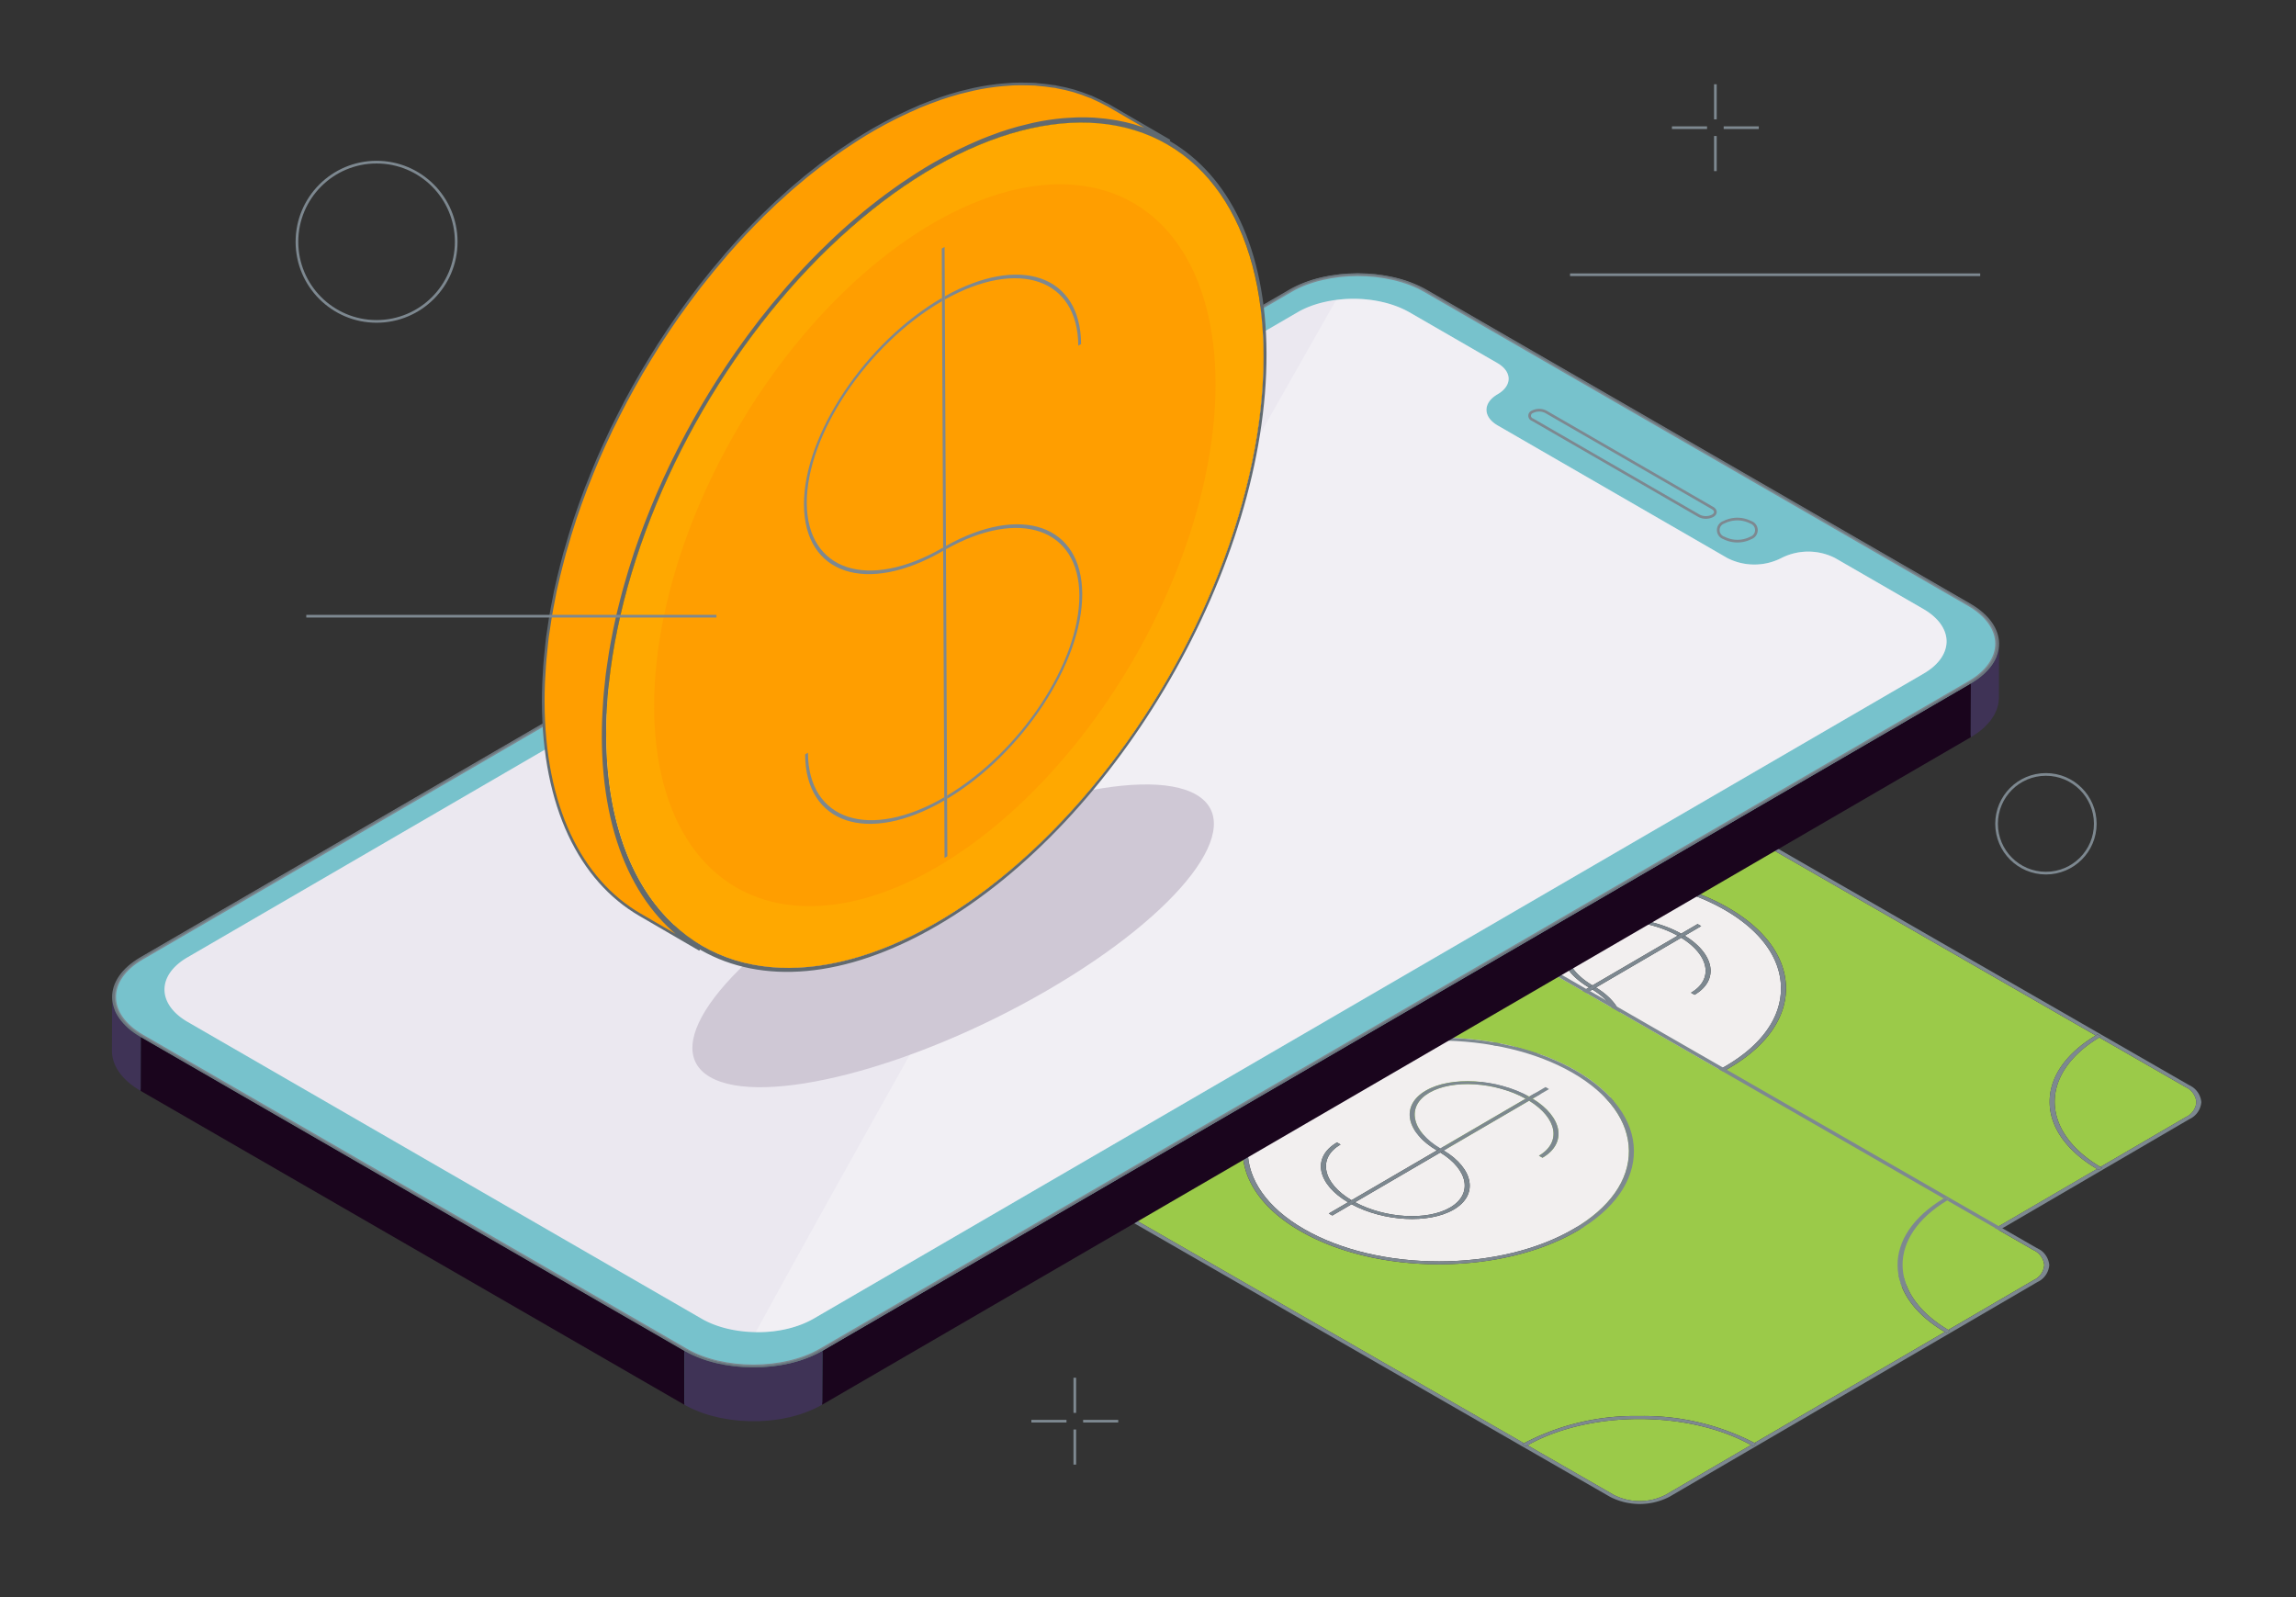 <svg xmlns="http://www.w3.org/2000/svg" xmlns:xlink="http://www.w3.org/1999/xlink" width="343.416" height="238.898" viewBox="0 0 343.416 238.898">
  <rect x="0" y="0" width="343.416" height="238.898" fill="#333333" stroke="none"/>
  <defs>
    <clipPath id="clip-path">
      <path id="Trazado_65286" data-name="Trazado 65286" d="M919.57-960.311l64.176-37.3,124,71.589-64.176,37.295Z" transform="translate(-919.57 997.606)" fill="none"/>
    </clipPath>
    <clipPath id="clip-path-2">
      <path id="Trazado_65298" data-name="Trazado 65298" d="M904.33-943.977l64.186-37.3,124,71.589-64.185,37.3Z" transform="translate(-904.33 981.278)" fill="none"/>
    </clipPath>
    <clipPath id="clip-path-3">
      <path id="Trazado_65310" data-name="Trazado 65310" d="M972.643-1030.189l-.023,8.055c-5.548-3.2-14.546-3.2-20.057,0l.022-8.055C958.1-1033.393,967.1-1033.393,972.643-1030.189Z" transform="translate(-952.564 1032.592)" fill="none"/>
    </clipPath>
    <clipPath id="clip-path-4">
      <path id="Trazado_65313" data-name="Trazado 65313" d="M1024.667-993.685l-.022,8.055c.006-2.119-1.391-4.24-4.188-5.856l.023-8.055C1023.276-997.925,1024.673-995.8,1024.667-993.685Z" transform="translate(-1020.456 999.541)" fill="none"/>
    </clipPath>
    <clipPath id="clip-path-5">
      <path id="Trazado_65322" data-name="Trazado 65322" d="M1024.619-987.564c-.006,2.09-1.376,4.176-4.113,5.766l.022-8.055c2.737-1.59,4.107-3.676,4.113-5.766C1024.634-993.2,1024.625-989.979,1024.619-987.564Z" transform="translate(-1020.506 995.619)" fill="none"/>
    </clipPath>
    <clipPath id="clip-path-6">
      <path id="Trazado_65333" data-name="Trazado 65333" d="M834.743-950.285l.022-8.055c.006-2.094,1.378-4.184,4.118-5.775l-.022,8.055C836.121-954.469,834.747-952.379,834.743-950.285Z" transform="translate(-834.743 964.116)" fill="none"/>
    </clipPath>
    <clipPath id="clip-path-7">
      <path id="Trazado_65335" data-name="Trazado 65335" d="M838.917-946.345c-2.789-1.611-4.181-3.73-4.175-5.847l.022-8.055c-.006,2.117,1.386,4.237,4.175,5.847C838.934-951.984,838.925-948.761,838.917-946.345Z" transform="translate(-834.743 960.248)" fill="none"/>
    </clipPath>
    <clipPath id="clip-path-8">
      <path id="Trazado_65353" data-name="Trazado 65353" d="M912.095-924.89l-.022,8.056c-5.511,3.2-14.518,3.208-20.073,0l.022-8.056C897.577-921.681,906.584-921.687,912.095-924.89Z" transform="translate(-891.999 924.89)" fill="none"/>
    </clipPath>
    <clipPath id="clip-path-9">
      <path id="Trazado_65362" data-name="Trazado 65362" d="M884.963-943.715l72.7-42.248,28.2,16.281-72.7,42.249Z" transform="translate(-884.963 985.964)" fill="none"/>
    </clipPath>
    <clipPath id="clip-path-10">
      <path id="Trazado_65378" data-name="Trazado 65378" d="M945.665-1049.091l8.962,5.208c8.83,5.132,14.315,16.03,14.359,31.5.088,31.154-21.9,69.227-49,84.875l-8.962-5.209c27.1-15.646,49.091-53.719,49-84.873C959.979-1033.061,954.5-1043.959,945.665-1049.091Z" transform="translate(-911.022 1049.091)" fill="none"/>
    </clipPath>
    <clipPath id="clip-path-11">
      <path id="Trazado_65389" data-name="Trazado 65389" d="M896.565-962.541l-8.962-5.208c8.944,5.2,21.325,4.476,34.967-3.4l8.962,5.209C917.889-958.064,905.51-957.343,896.565-962.541Z" transform="translate(-887.603 971.15)" fill="none"/>
    </clipPath>
    <clipPath id="clip-path-12">
      <path id="Trazado_65400" data-name="Trazado 65400" d="M910.807-1044.6c13.64-7.873,26.019-8.591,34.964-3.394l8.962,5.208c-8.945-5.2-21.325-4.48-34.963,3.394Z" transform="translate(-910.807 1051.319)" fill="none"/>
    </clipPath>
    <clipPath id="clip-path-13">
      <path id="Trazado_65416" data-name="Trazado 65416" d="M877.989-961.943c-.088-31.143,21.891-69.221,49-84.875l8.963,5.208c-27.112,15.654-49.091,53.731-49,84.874.045,15.478,5.526,26.376,14.356,31.508l-8.962-5.208C883.515-935.568,878.032-946.467,877.989-961.943Z" transform="translate(-877.989 1046.818)" fill="none"/>
    </clipPath>
    <clipPath id="clip-path-14">
      <path id="Trazado_65422" data-name="Trazado 65422" d="M904.017-928.064l-.259-91.237,41.516-23.97.259,91.237Z" transform="translate(-903.758 1043.27)" fill="none"/>
    </clipPath>
  </defs>
  <g id="Ilustracion_Home" data-name="Ilustracion Home" transform="translate(-881.271 -3362.178)">
    <rect id="Rectángulo_15554" data-name="Rectángulo 15554" width="343.416" height="238.898" transform="translate(881.271 3362.178)" fill="none"/>
    <g id="Grupo_30585" data-name="Grupo 30585" transform="translate(1025.057 3455.513)">
      <g id="Grupo_30584" data-name="Grupo 30584" transform="translate(0 0)">
        <g id="Grupo_30583" data-name="Grupo 30583" style="isolation: isolate">
          <g id="Grupo_30582" data-name="Grupo 30582" clip-path="url(#clip-path)">
            <g id="Grupo_30581" data-name="Grupo 30581" transform="translate(2.699 1.634)">
              <g id="Grupo_30580" data-name="Grupo 30580">
                <g id="Grupo_30579" data-name="Grupo 30579">
                  <g id="Grupo_30578" data-name="Grupo 30578">
                    <path id="Trazado_65275" data-name="Trazado 65275" d="M936.231-970.617l-12.777,7.455a2.7,2.7,0,0,0-1.574,2.24,2.739,2.739,0,0,0,1.61,2.245l12.911,7.425c4.344-2.613,6.718-6.05,6.688-9.692s-2.465-7.07-6.858-9.674m123.059,70.765c-9.336-5.208-24.17-5.192-33.423.04l12.9,7.419-.265.154.265-.154a7.9,7.9,0,0,0,3.882.926,7.8,7.8,0,0,0,3.872-.936l12.766-7.449M999.166-987.88l-12.9-7.419a7.889,7.889,0,0,0-3.882-.924,7.875,7.875,0,0,0-3.872.936l-12.765,7.449c9.336,5.208,24.171,5.192,33.422-.042m-7.282,56.019c-5.529-3.192-8.594-7.43-8.629-11.948s2.962-8.79,8.466-12,12.827-4.981,20.648-4.987,15.174,1.74,20.733,4.936l.046.028c5.529,3.192,8.585,7.436,8.629,11.949.054,4.529-2.962,8.79-8.466,12-5.483,3.209-12.827,4.981-20.638,4.992s-15.185-1.744-20.742-4.942l-.048-.028m96.222-4.881-88.4-50.83c-9.537,5.4-24.854,5.42-34.488.043l-28.462,16.608c4.536,2.688,7.047,6.216,7.077,9.977s-2.4,7.3-6.892,10l88.4,50.824c9.535-5.4,24.854-5.42,34.488-.042l28.462-16.609c-4.527-2.682-7.049-6.214-7.079-9.977s2.41-7.294,6.9-9.995m13.448,7.733-.01-.006-12.912-7.424c-8.959,5.392-8.884,13.99.17,19.366l12.776-7.457a2.673,2.673,0,0,0,1.575-2.24,2.735,2.735,0,0,0-1.6-2.24" transform="translate(-921.13 996.654)" fill="#9bca49"/>
                    <path id="Trazado_65276" data-name="Trazado 65276" d="M1088.354-936.6l.261-.155.524.3-.26.155,12.912,7.424.01.006a2.735,2.735,0,0,1,1.6,2.24,2.672,2.672,0,0,1-1.575,2.24l-12.776,7.457.239.139.028.016-.521.3-.037-.022c-.078-.043-.154-.088-.229-.133l-28.462,16.61c.089.049.179.1.267.151l-.53.309c-.088-.051-.178-.1-.267-.151l-12.766,7.449a7.8,7.8,0,0,1-3.872.936,7.9,7.9,0,0,1-3.882-.926l-.264.154.264-.154-12.9-7.419c-.09.051-.181.1-.269.155l-.535-.309c.09-.052.178-.1.269-.154l-88.4-50.824c-.086.052-.173.1-.263.155l-.533-.309c.089-.051.175-.1.26-.154l-12.911-7.426a2.738,2.738,0,0,1-1.609-2.245,2.7,2.7,0,0,1,1.574-2.24l12.777-7.455-.229-.134-.039-.023.521-.3.037.023.23.133,28.462-16.608-.269-.152.53-.308c.088.051.179.1.269.151l12.765-7.449a7.873,7.873,0,0,1,3.872-.936,7.887,7.887,0,0,1,3.882.924l12.9,7.419c.091-.051.181-.1.27-.154l.533.307c-.088.052-.178.1-.267.154l88.4,50.83m13.968,7.43-.009-.006L987.042-995.465a8.93,8.93,0,0,0-4.415-1.047,8.89,8.89,0,0,0-4.4,1.057L923.17-963.327a3.063,3.063,0,0,0-1.792,2.553,3.132,3.132,0,0,0,1.84,2.543l115.271,66.29a8.986,8.986,0,0,0,4.424,1.051,8.934,8.934,0,0,0,4.393-1.063l55.055-32.126a3.065,3.065,0,0,0,1.79-2.555,3.111,3.111,0,0,0-1.829-2.537" transform="translate(-921.378 996.512)" fill="#7d8890"/>
                    <path id="Trazado_65277" data-name="Trazado 65277" d="M992.312-955.451l-12.747,7.439a18.357,18.357,0,0,0,7.337,2.04,12.329,12.329,0,0,0,6.873-1.255c3.415-2,2.74-5.634-1.463-8.223m12.748-8.058c-4.518-2.514-10.926-2.923-14.4-.891-1.686.98-2.438,2.4-2.107,3.985.333,1.559,1.656,3.086,3.766,4.343l12.745-7.437m.53-.309,2.45-1.43.535.309-2.455,1.432c4.5,2.761,5.175,6.673,1.466,8.838l-.533-.307c3.424-1.99,2.74-5.634-1.463-8.221l-12.75,7.439c4.5,2.761,5.177,6.674,1.468,8.841a13.416,13.416,0,0,1-7.479,1.375,19.443,19.443,0,0,1-7.793-2.159l-2.882,1.681-.266-.155-.269-.154,2.876-1.677c-4.663-2.767-5.411-6.756-1.653-8.951l.534.309c-3.465,2.025-2.719,5.738,1.647,8.333l12.76-7.446c-2.223-1.317-3.64-2.944-3.985-4.6-.351-1.717.476-3.258,2.323-4.342,3.759-2.2,10.659-1.789,15.467.89m6.515-3.549-.047-.027c-5.414-3.115-12.589-4.821-20.21-4.811s-14.767,1.734-20.108,4.86c-5.36,3.126-8.291,7.282-8.257,11.691.052,4.4,3.031,8.53,8.417,11.64l.048.028c5.415,3.115,12.588,4.822,20.209,4.809s14.757-1.728,20.117-4.854,8.292-7.282,8.24-11.691c-.036-4.4-3.023-8.536-8.409-11.646" transform="translate(-900.615 1008.498)" fill="#f2efef"/>
                    <path id="Trazado_65278" data-name="Trazado 65278" d="M972.145-943.87c-5.386-3.11-8.364-7.243-8.417-11.64-.034-4.409,2.9-8.564,8.257-11.691,5.341-3.127,12.5-4.854,20.108-4.86s14.8,1.7,20.209,4.811l.048.027c5.386,3.11,8.373,7.249,8.409,11.646.052,4.409-2.889,8.56-8.24,11.691s-12.5,4.85-20.117,4.854-14.794-1.695-20.209-4.809l-.048-.029m40.735-23.661-.046-.028c-5.559-3.2-12.923-4.948-20.733-4.936s-15.155,1.783-20.648,4.987-8.511,7.474-8.466,12,3.1,8.756,8.629,11.948l.048.028c5.557,3.2,12.923,4.948,20.742,4.942s15.155-1.783,20.638-4.992c5.5-3.209,8.52-7.47,8.466-12s-3.1-8.757-8.629-11.95" transform="translate(-900.86 1008.354)" fill="#7d8890"/>
                    <path id="Trazado_65279" data-name="Trazado 65279" d="M998.116-965.516l-.53.309c4.2,2.588,4.887,6.231,1.463,8.221l.533.308c3.709-2.165,3.031-6.077-1.466-8.838m-.53-.31c-4.808-2.679-11.707-3.086-15.467-.89-1.847,1.084-2.674,2.625-2.323,4.342.345,1.659,1.762,3.286,3.985,4.6l.53-.309c-2.11-1.257-3.433-2.785-3.766-4.343-.332-1.584.421-3.006,2.107-3.985,3.477-2.032,9.886-1.623,14.4.892l.53-.309" transform="translate(-892.611 1010.506)" fill="#7d8890"/>
                    <path id="Trazado_65280" data-name="Trazado 65280" d="M973.757-961.685l-.534-.309c-3.758,2.2-3.01,6.185,1.653,8.951l.529-.309c-4.366-2.594-5.112-6.308-1.647-8.333m15.463.89-.528.309c4.2,2.589,4.878,6.227,1.463,8.223a12.327,12.327,0,0,1-6.873,1.256,18.366,18.366,0,0,1-7.337-2.04l-.529.309a19.444,19.444,0,0,0,7.793,2.159,13.417,13.417,0,0,0,7.479-1.375c3.709-2.166,3.031-6.08-1.468-8.841" transform="translate(-896.994 1013.533)" fill="#7d8890"/>
                    <path id="Trazado_65281" data-name="Trazado 65281" d="M1004.566-967.237l-.534-.308-2.45,1.43-.53.309-12.746,7.438-.53.309-12.76,7.445-.529.309-2.875,1.677.267.155.267.154,2.88-1.681.53-.309,12.746-7.437.53-.309,12.75-7.44.529-.309,2.455-1.432" transform="translate(-896.606 1010.795)" fill="#7d8890"/>
                    <path id="Trazado_65282" data-name="Trazado 65282" d="M1036.274-956.188l-.524-.3-.261.155c-4.493,2.7-6.941,6.237-6.9,9.995s2.552,7.3,7.079,9.977c.075.045.151.09.228.133l.037.022.521-.3-.028-.016-.239-.139c-9.054-5.375-9.129-13.974-.17-19.366l.26-.155" transform="translate(-868.512 1016.247)" fill="#7d8890"/>
                    <path id="Trazado_65283" data-name="Trazado 65283" d="M985.747-990.431l-.533-.308c-.09.052-.179.1-.27.154-9.251,5.233-24.085,5.25-33.422.042-.089-.049-.181-.1-.269-.151l-.53.307.269.152c9.633,5.377,24.951,5.356,34.488-.043.09-.051.179-.1.267-.154" transform="translate(-906.907 999.359)" fill="#7d8890"/>
                    <path id="Trazado_65284" data-name="Trazado 65284" d="M931.871-979.359l-.037-.022-.521.3.039.023.229.134c4.392,2.6,6.819,6.026,6.858,9.674s-2.344,7.079-6.688,9.692c-.085.051-.172.1-.26.154l.533.309c.09-.052.176-.1.263-.155,4.493-2.7,6.932-6.241,6.892-10s-2.541-7.29-7.077-9.977l-.23-.133" transform="translate(-916.479 1004.959)" fill="#7d8890"/>
                    <path id="Trazado_65285" data-name="Trazado 65285" d="M1026.011-930.408c-.088-.051-.178-.1-.267-.151-9.634-5.378-24.953-5.357-34.488.042-.091.051-.179.1-.269.154l.534.309c.088-.052.179-.1.269-.155,9.253-5.232,24.087-5.248,33.423-.04.09.049.179.1.268.151l.53-.309" transform="translate(-887.053 1027.052)" fill="#7d8890"/>
                  </g>
                </g>
              </g>
            </g>
          </g>
        </g>
      </g>
    </g>
    <g id="Grupo_30593" data-name="Grupo 30593" transform="translate(1002.302 3479.894)">
      <g id="Grupo_30592" data-name="Grupo 30592" transform="translate(0 0)">
        <g id="Grupo_30591" data-name="Grupo 30591" style="isolation: isolate">
          <g id="Grupo_30590" data-name="Grupo 30590" clip-path="url(#clip-path-2)">
            <g id="Grupo_30589" data-name="Grupo 30589" transform="translate(2.697 1.629)">
              <g id="Grupo_30588" data-name="Grupo 30588">
                <g id="Grupo_30587" data-name="Grupo 30587">
                  <g id="Grupo_30586" data-name="Grupo 30586">
                    <path id="Trazado_65287" data-name="Trazado 65287" d="M921-954.289l-12.777,7.456c-2.122,1.232-2.11,3.247.025,4.479l.009.006,12.913,7.424c8.963-5.393,8.884-14-.17-19.366m123.059,70.764c-9.337-5.208-24.17-5.191-33.423.042l12.9,7.419-.264.154.264-.154a8.542,8.542,0,0,0,7.745-.006l12.775-7.455m-60.123-88.026-12.905-7.419a7.882,7.882,0,0,0-3.882-.926,7.8,7.8,0,0,0-3.872.936l-12.766,7.449c9.338,5.208,24.172,5.193,33.425-.04m-7.284,56.019c-11.421-6.594-11.509-17.332-.172-23.942,5.5-3.209,12.836-4.987,20.648-5s15.175,1.75,20.741,4.942c5.539,3.209,8.633,7.452,8.676,11.976s-2.962,8.79-8.465,12-12.828,4.981-20.639,4.993-15.184-1.746-20.742-4.944l-.048-.027m96.222-4.881-88.4-50.83c-9.537,5.4-24.854,5.42-34.488.042l-28.462,16.609c4.527,2.681,7.048,6.214,7.077,9.977s-2.417,7.3-6.9,9.995l88.4,50.83a35.579,35.579,0,0,1,17.2-4.069,35.956,35.956,0,0,1,17.286,4.025l28.454-16.6c-9.351-5.539-9.423-14.413-.167-19.976m13.448,7.731-.01-.006-12.912-7.424c-8.962,5.393-8.884,14,.17,19.366l12.777-7.455a2.7,2.7,0,0,0,1.575-2.241,2.737,2.737,0,0,0-1.6-2.24" transform="translate(-905.888 980.331)" fill="#9bca49"/>
                    <path id="Trazado_65288" data-name="Trazado 65288" d="M1073.124-920.27l.262-.155.525.3-.261.155,12.912,7.424.011.006a2.737,2.737,0,0,1,1.6,2.24,2.7,2.7,0,0,1-1.575,2.241l-12.777,7.455.23.134.037.022-.53.308-.037-.023c-.078-.043-.154-.088-.229-.133l-28.454,16.6.27.152-.531.308c-.088-.051-.178-.1-.267-.151l-12.775,7.455a8.54,8.54,0,0,1-7.745.006l-.265.154.265-.154-12.9-7.419c-.091.051-.179.1-.269.154l-.535-.309.267-.152-88.4-50.83-.261.155-.524-.3c.088-.052.175-.1.26-.155L908.507-942.2l-.009-.006c-2.135-1.232-2.147-3.248-.026-4.48l12.777-7.456c-.076-.045-.151-.09-.229-.135l-.039-.021.521-.3.039.022c.076.043.153.088.229.133l28.462-16.609q-.135-.074-.269-.152l.53-.307c.089.051.178.1.267.151l12.766-7.449a7.8,7.8,0,0,1,3.872-.936,7.882,7.882,0,0,1,3.882.926l12.905,7.419.269-.155.535.31-.269.153,88.4,50.83m13.97,7.428-.01,0-115.271-66.29a9,9,0,0,0-4.426-1.051,8.941,8.941,0,0,0-4.393,1.063L907.939-947c-2.416,1.4-2.4,3.694.029,5.1l.009,0,115.281,66.284a9.711,9.711,0,0,0,8.819-.01l55.054-32.127a3.065,3.065,0,0,0,1.791-2.553,3.112,3.112,0,0,0-1.828-2.538" transform="translate(-906.136 980.187)" fill="#7d8890"/>
                    <path id="Trazado_65289" data-name="Trazado 65289" d="M977.063-939.127l-12.748,7.438c4.509,2.423,10.8,2.789,14.22.79s2.74-5.639-1.472-8.228m12.759-8.054c-4.521-2.514-10.937-2.916-14.406-.89-1.694.985-2.438,2.4-2.1,3.983.324,1.561,1.656,3.1,3.754,4.351l12.757-7.445m.529-.308,2.45-1.43.524.3-2.453,1.432c4.5,2.761,5.185,6.676,1.475,8.844l-.533-.309c3.418-2,2.74-5.638-1.471-8.226l-12.76,7.445c4.506,2.761,5.2,6.672,1.486,8.839s-10.483,1.8-15.282-.788l-2.88,1.68-.258-.148-.266-.154,2.875-1.678c-2.222-1.317-3.63-2.949-3.975-4.608-.351-1.717.467-3.264,2.323-4.342l.533.307c-1.695.985-2.437,2.4-2.105,3.985.324,1.559,1.647,3.1,3.752,4.348l12.76-7.445c-2.222-1.317-3.642-2.944-3.985-4.6-.351-1.717.467-3.264,2.323-4.344,3.76-2.2,10.659-1.787,15.467.891m6.514-3.549-.048-.028c-5.414-3.115-12.589-4.821-20.209-4.809s-14.766,1.733-20.108,4.86c-11.052,6.444-10.974,16.9.16,23.331l.048.027c5.416,3.115,12.59,4.821,20.2,4.815s14.767-1.733,20.117-4.865,8.292-7.271,8.248-11.685-3.021-8.536-8.408-11.646" transform="translate(-885.364 992.175)" fill="#f2efef"/>
                    <path id="Trazado_65290" data-name="Trazado 65290" d="M956.908-927.539c-11.134-6.43-11.212-16.887-.16-23.331,5.342-3.127,12.5-4.855,20.108-4.86s14.8,1.695,20.209,4.809l.048.028c5.387,3.11,8.364,7.243,8.408,11.646s-2.888,8.558-8.248,11.685-12.5,4.854-20.117,4.865-14.785-1.7-20.2-4.815l-.048-.027m40.688-23.69c-5.566-3.192-12.922-4.948-20.741-4.942s-15.146,1.789-20.648,5c-11.337,6.61-11.249,17.348.172,23.942l.047.027c5.559,3.2,12.923,4.948,20.743,4.944s15.146-1.79,20.639-4.993,8.5-7.469,8.464-12-3.137-8.768-8.676-11.976" transform="translate(-885.612 992.029)" fill="#7d8890"/>
                    <path id="Trazado_65291" data-name="Trazado 65291" d="M982.873-949.192l-.529.309c4.211,2.588,4.889,6.229,1.471,8.226l.533.309c3.71-2.168,3.03-6.083-1.475-8.844m-.521-.3c-4.808-2.679-11.708-3.088-15.467-.892-1.856,1.08-2.674,2.626-2.323,4.343.344,1.659,1.763,3.286,3.985,4.6l.52-.3c-2.1-1.247-3.43-2.791-3.754-4.351-.333-1.584.411-3,2.105-3.983,3.469-2.026,9.884-1.624,14.406.89l.529-.307" transform="translate(-877.365 994.183)" fill="#7d8890"/>
                    <path id="Trazado_65292" data-name="Trazado 65292" d="M958.524-945.357l-.533-.308c-1.856,1.078-2.674,2.625-2.323,4.342.345,1.659,1.753,3.291,3.975,4.608l.529-.309c-2.105-1.25-3.428-2.789-3.752-4.348-.332-1.586.411-3,2.105-3.985m15.445.891-.52.3c4.212,2.589,4.89,6.231,1.472,8.228s-9.711,1.634-14.221-.79l-.529.309c4.8,2.586,11.57,2.956,15.282.788s3.021-6.078-1.485-8.839" transform="translate(-881.75 997.21)" fill="#7d8890"/>
                    <path id="Trazado_65293" data-name="Trazado 65293" d="M989.322-950.914l-.525-.3-2.45,1.43-.529.309-12.756,7.444-.52.3-12.76,7.445-.529.309-2.875,1.677.267.154.258.149,2.88-1.681.529-.309,12.748-7.438.52-.3,12.76-7.445.529-.309,2.454-1.432" transform="translate(-881.361 994.472)" fill="#7d8890"/>
                    <path id="Trazado_65294" data-name="Trazado 65294" d="M1021.039-939.86l-.526-.3-.261.156c-9.256,5.563-9.184,14.437.167,19.976.075.045.151.089.229.133l.037.022.53-.308-.037-.023-.23-.134c-9.054-5.369-9.132-13.972-.17-19.366l.261-.155" transform="translate(-853.264 999.924)" fill="#7d8890"/>
                    <path id="Trazado_65295" data-name="Trazado 65295" d="M970.514-974.1l-.535-.309-.269.155c-9.253,5.233-24.087,5.248-33.425.04-.089-.049-.178-.1-.267-.151l-.53.308q.134.078.269.152c9.633,5.378,24.951,5.357,34.488-.042l.269-.153" transform="translate(-891.662 983.035)" fill="#7d8890"/>
                    <path id="Trazado_65296" data-name="Trazado 65296" d="M916.639-963.031l-.039-.022-.521.3.039.021.229.135c9.054,5.369,9.133,13.972.17,19.366-.085.052-.172.1-.26.155l.524.3.261-.155c4.485-2.695,6.943-6.237,6.9-9.995s-2.55-7.3-7.078-9.977l-.228-.133" transform="translate(-901.233 988.636)" fill="#7d8890"/>
                    <path id="Trazado_65297" data-name="Trazado 65297" d="M1010.778-914.077l-.27-.152a35.958,35.958,0,0,0-17.286-4.026,35.576,35.576,0,0,0-17.2,4.069l-.267.152.535.309c.089-.052.177-.1.269-.154,9.253-5.233,24.087-5.25,33.423-.042.09.049.179.1.267.151l.532-.308" transform="translate(-871.807 1010.727)" fill="#7d8890"/>
                  </g>
                </g>
              </g>
            </g>
          </g>
        </g>
      </g>
    </g>
    <g id="Grupo_30621" data-name="Grupo 30621" transform="translate(898.018 3403.055)">
      <g id="Grupo_30620" data-name="Grupo 30620" transform="translate(0 0)" style="isolation: isolate">
        <g id="Grupo_30596" data-name="Grupo 30596" transform="translate(176.302 0.221)" style="isolation: isolate">
          <g id="Grupo_30595" data-name="Grupo 30595" clip-path="url(#clip-path-3)">
            <g id="Grupo_30594" data-name="Grupo 30594" transform="translate(0 0)" style="isolation: isolate">
              <path id="Trazado_65299" data-name="Trazado 65299" d="M966.693-1030.66l-.022,8.055a15.3,15.3,0,0,0-2.04-.978l.024-8.055a15.281,15.281,0,0,1,2.038.978" transform="translate(-946.613 1033.062)" fill="#41474b"/>
              <path id="Trazado_65300" data-name="Trazado 65300" d="M965.222-1031.447l-.024,8.056c-.554-.218-1.129-.412-1.718-.581l.022-8.054c.591.167,1.166.361,1.72.579" transform="translate(-947.181 1032.871)" fill="#444a4e"/>
              <path id="Trazado_65301" data-name="Trazado 65301" d="M963.991-1031.906l-.022,8.054c-.484-.137-.978-.258-1.48-.361l.022-8.056q.755.155,1.48.363" transform="translate(-947.67 1032.751)" fill="#464d51"/>
              <path id="Trazado_65302" data-name="Trazado 65302" d="M962.976-1032.188l-.022,8.055c-.463-.1-.933-.178-1.408-.245l.022-8.055c.475.068.945.149,1.408.245" transform="translate(-948.135 1032.67)" fill="#494f54"/>
              <path id="Trazado_65303" data-name="Trazado 65303" d="M962.025-1032.382l-.023,8.055c-.457-.066-.918-.117-1.381-.155l.023-8.055q.7.058,1.381.155" transform="translate(-948.591 1032.619)" fill="#4b5257"/>
              <path id="Trazado_65304" data-name="Trazado 65304" d="M961.106-1032.512l-.022,8.055q-.7-.056-1.4-.075l.024-8.055q.7.018,1.4.075" transform="translate(-949.054 1032.594)" fill="#4e555a"/>
              <path id="Trazado_65305" data-name="Trazado 65305" d="M960.187-1032.585l-.024,8.055c-.485-.012-.97-.01-1.456.007l.022-8.055c.485-.016.972-.02,1.457-.008" transform="translate(-949.535 1032.592)" fill="#50585d"/>
              <path id="Trazado_65306" data-name="Trazado 65306" d="M959.25-1032.582l-.022,8.056c-.528.018-1.056.052-1.578.1l.024-8.055q.784-.079,1.577-.1" transform="translate(-950.056 1032.597)" fill="#535a60"/>
              <path id="Trazado_65307" data-name="Trazado 65307" d="M958.272-1032.512l-.024,8.055q-.916.092-1.811.252l.022-8.056q.894-.161,1.813-.252" transform="translate(-950.654 1032.631)" fill="#555d63"/>
              <path id="Trazado_65308" data-name="Trazado 65308" d="M957.346-1032.343l-.022,8.056a20.567,20.567,0,0,0-2.685.669l.022-8.055a20.579,20.579,0,0,1,2.685-.669" transform="translate(-951.541 1032.715)" fill="#576066"/>
              <path id="Trazado_65309" data-name="Trazado 65309" d="M955.685-1031.9l-.022,8.055a15.894,15.894,0,0,0-3.1,1.362l.022-8.055a15.918,15.918,0,0,1,3.1-1.362" transform="translate(-952.564 1032.936)" fill="#5a6368"/>
            </g>
          </g>
        </g>
        <g id="Grupo_30597" data-name="Grupo 30597" transform="translate(196.359 2.623)">
          <path id="Trazado_65311" data-name="Trazado 65311" d="M1047.334-984.036l-.023,8.055L966-1022.928l.023-8.055Z" transform="translate(-965.996 1030.983)" fill="#43494e"/>
        </g>
        <g id="Grupo_30600" data-name="Grupo 30600" transform="translate(277.673 49.57)" style="isolation: isolate">
          <g id="Grupo_30599" data-name="Grupo 30599" clip-path="url(#clip-path-4)">
            <g id="Grupo_30598" data-name="Grupo 30598" style="isolation: isolate">
              <path id="Trazado_65312" data-name="Trazado 65312" d="M1024.667-993.685l-.022,8.055c.006-2.119-1.391-4.24-4.188-5.856l.023-8.055c2.8,1.616,4.194,3.737,4.188,5.856" transform="translate(-1020.456 999.541)" fill="#41474b"/>
            </g>
          </g>
        </g>
        <g id="Grupo_30603" data-name="Grupo 30603" transform="translate(277.747 55.426)" style="isolation: isolate">
          <g id="Grupo_30602" data-name="Grupo 30602" clip-path="url(#clip-path-5)">
            <g id="Grupo_30601" data-name="Grupo 30601" style="isolation: isolate">
              <path id="Trazado_65314" data-name="Trazado 65314" d="M1023.284-995.619l-.022,8.055c0,.042,0,.083,0,.125l.024-8.055c0-.042,0-.084,0-.125" transform="translate(-1019.148 995.619)" fill="#457177"/>
              <path id="Trazado_65315" data-name="Trazado 65315" d="M1023.313-995.535l-.024,8.055a4.9,4.9,0,0,1-.093.816l.022-8.056a4.878,4.878,0,0,0,.094-.815" transform="translate(-1019.179 995.66)" fill="#47757b"/>
              <path id="Trazado_65316" data-name="Trazado 65316" d="M1023.3-994.989l-.022,8.055a5.082,5.082,0,0,1-.23.8l.022-8.056a5.072,5.072,0,0,0,.23-.8" transform="translate(-1019.255 995.93)" fill="#4a797f"/>
              <path id="Trazado_65317" data-name="Trazado 65317" d="M1023.19-994.453l-.022,8.055a5.811,5.811,0,0,1-.378.808l.022-8.055a5.622,5.622,0,0,0,.378-.808" transform="translate(-1019.38 996.194)" fill="#4c7d82"/>
              <path id="Trazado_65318" data-name="Trazado 65318" d="M1023-993.912l-.022,8.055a6.8,6.8,0,0,1-.57.847l.022-8.055a6.741,6.741,0,0,0,.57-.846" transform="translate(-1019.568 996.46)" fill="#4f8086"/>
              <path id="Trazado_65319" data-name="Trazado 65319" d="M1022.721-993.345l-.022,8.055a8.159,8.159,0,0,1-.879.945l.022-8.055a8.2,8.2,0,0,0,.879-.945" transform="translate(-1019.859 996.74)" fill="#51848a"/>
              <path id="Trazado_65320" data-name="Trazado 65320" d="M1022.432-992.712l-.023,8.055a10.934,10.934,0,0,1-1.789,1.324l.022-8.055a10.872,10.872,0,0,0,1.789-1.324" transform="translate(-1020.449 997.052)" fill="#53878f"/>
              <path id="Trazado_65321" data-name="Trazado 65321" d="M1020.7-991.825l-.022,8.055-.172.1.022-8.055c.058-.033.115-.067.172-.1" transform="translate(-1020.506 997.49)" fill="#568b93"/>
            </g>
          </g>
        </g>
        <path id="Trazado_65323" data-name="Trazado 65323" d="M1024.895-995.192c-.014.154-.024.307-.052.461-.022.124-.061.248-.094.373-.037.145-.073.291-.124.435-.043.119-.1.237-.15.356-.067.152-.133.3-.213.454-.058.109-.128.216-.2.324-.1.172-.217.342-.342.509-.073.1-.154.2-.234.293a8,8,0,0,1-.618.664c-.081.079-.152.158-.237.234-.139.124-.293.245-.442.364s-.266.22-.412.326c-.161.118-.341.23-.515.345s-.359.242-.557.357l-.022,8.055c.06-.034.118-.069.176-.1.134-.081.249-.167.376-.251.176-.115.357-.229.521-.347.143-.106.273-.215.406-.323.152-.121.307-.242.446-.367.027-.026.06-.048.087-.072.057-.052.1-.109.149-.161a8.3,8.3,0,0,0,.62-.666c.04-.049.094-.094.133-.143s.064-.1.1-.149c.125-.169.237-.339.342-.509.045-.072.1-.14.142-.211.021-.037.033-.075.054-.112.081-.151.146-.3.212-.455.039-.088.089-.175.122-.263.012-.03.017-.061.027-.092.052-.145.088-.291.126-.436.025-.1.064-.194.083-.293.006-.026,0-.052.011-.079.027-.154.039-.307.052-.461.009-.1.031-.2.034-.3,0-.042,0-.085,0-.128l.022-8.055C1024.931-995.474,1024.907-995.334,1024.895-995.192Z" transform="translate(-742.67 1051.046)" fill="#3f3356"/>
        <g id="Grupo_30604" data-name="Grupo 30604" transform="translate(4.5 2.623)">
          <path id="Trazado_65324" data-name="Trazado 65324" d="M1009.325-1030.983l-.023,8.055-171.8,99.84.023-8.055Z" transform="translate(-837.501 1030.983)" fill="#606a70"/>
        </g>
        <g id="Grupo_30607" data-name="Grupo 30607" transform="translate(0.382 102.463)" style="isolation: isolate">
          <g id="Grupo_30606" data-name="Grupo 30606" clip-path="url(#clip-path-6)">
            <g id="Grupo_30605" data-name="Grupo 30605" style="isolation: isolate">
              <path id="Trazado_65325" data-name="Trazado 65325" d="M837.58-964.116l-.022,8.055c-.058.033-.115.067-.172.1l.022-8.055.172-.1" transform="translate(-833.44 964.116)" fill="#5a6368"/>
              <path id="Trazado_65326" data-name="Trazado 65326" d="M838-964.048l-.022,8.055a10.825,10.825,0,0,0-1.79,1.326l.022-8.055a10.964,10.964,0,0,1,1.79-1.326" transform="translate(-834.031 964.149)" fill="#576066"/>
              <path id="Trazado_65327" data-name="Trazado 65327" d="M836.5-963.16l-.022,8.055a8.058,8.058,0,0,0-.881.947l.024-8.055a8.086,8.086,0,0,1,.88-.947" transform="translate(-834.322 964.587)" fill="#555d63"/>
              <path id="Trazado_65328" data-name="Trazado 65328" d="M835.809-962.526l-.024,8.056a6.848,6.848,0,0,0-.572.848l.024-8.056a6.576,6.576,0,0,1,.572-.848" transform="translate(-834.51 964.9)" fill="#535a60"/>
              <path id="Trazado_65329" data-name="Trazado 65329" d="M835.363-961.958l-.024,8.055a6.094,6.094,0,0,0-.379.809l.024-8.055a5.72,5.72,0,0,1,.379-.809" transform="translate(-834.636 965.18)" fill="#50585d"/>
              <path id="Trazado_65330" data-name="Trazado 65330" d="M835.06-961.416l-.024,8.055a5.286,5.286,0,0,0-.23.8l.024-8.055a5.139,5.139,0,0,1,.23-.8" transform="translate(-834.712 965.447)" fill="#4e555a"/>
              <path id="Trazado_65331" data-name="Trazado 65331" d="M834.86-960.879l-.024,8.055a4.853,4.853,0,0,0-.093.817l.022-8.055a4.722,4.722,0,0,1,.094-.817" transform="translate(-834.742 965.712)" fill="#4b5257"/>
              <path id="Trazado_65332" data-name="Trazado 65332" d="M834.767-960.332l-.022,8.055c0,.042,0,.083,0,.125l.022-8.055c0-.042,0-.084,0-.125" transform="translate(-834.743 965.982)" fill="#494f54"/>
            </g>
          </g>
        </g>
        <g id="Grupo_30610" data-name="Grupo 30610" transform="translate(0.382 108.239)" style="isolation: isolate">
          <g id="Grupo_30609" data-name="Grupo 30609" clip-path="url(#clip-path-7)">
            <g id="Grupo_30608" data-name="Grupo 30608" style="isolation: isolate">
              <path id="Trazado_65334" data-name="Trazado 65334" d="M838.94-954.4l-.023,8.055c-2.789-1.611-4.181-3.73-4.175-5.847l.022-8.055c-.006,2.117,1.386,4.236,4.175,5.847" transform="translate(-834.743 960.248)" fill="#3e656b"/>
            </g>
          </g>
        </g>
        <path id="Trazado_65336" data-name="Trazado 65336" d="M835.109-957.83a5.276,5.276,0,0,1-.6-2.419h0l-.022,8.055c-.006,2.174,1.424,4.349,4.29,6l.022-8.056A9.091,9.091,0,0,1,835.109-957.83Z" transform="translate(-834.487 1068.486)" fill="#3f3356"/>
        <g id="Grupo_30611" data-name="Grupo 30611" transform="translate(105.945 61.193)">
          <path id="Trazado_65337" data-name="Trazado 65337" d="M1077.267-991.756l-.023,8.055-171.8,99.84.023-8.055Z" transform="translate(-905.443 991.756)" fill="#5c959d"/>
        </g>
        <g id="Grupo_30612" data-name="Grupo 30612" transform="translate(4.557 114.086)">
          <path id="Trazado_65338" data-name="Trazado 65338" d="M918.876-909.385l-.023,8.055-81.314-46.947.023-8.055Z" transform="translate(-837.539 956.332)" fill="#40696e"/>
        </g>
        <g id="Grupo_30613" data-name="Grupo 30613" transform="translate(106.215 61.348)">
          <path id="Trazado_65339" data-name="Trazado 65339" d="M1077.447-991.652l-.023,8.055-171.8,99.84.023-8.055Z" transform="translate(-905.623 991.652)" fill="#1a051d"/>
        </g>
        <g id="Grupo_30614" data-name="Grupo 30614" transform="translate(4.29 114.241)">
          <path id="Trazado_65340" data-name="Trazado 65340" d="M918.7-909.281l-.023,8.055L837.36-948.172l.023-8.055Z" transform="translate(-837.36 956.228)" fill="#1a051d"/>
        </g>
        <g id="Grupo_30615" data-name="Grupo 30615" transform="translate(0.404 0.221)">
          <path id="Trazado_65341" data-name="Trazado 65341" d="M1112.05-983.243c5.556,3.207,5.584,8.419.073,11.622l-171.8,99.84c-5.511,3.2-14.517,3.209-20.073,0l-81.315-46.946c-5.547-3.2-5.568-8.42-.057-11.622l171.8-99.84c5.511-3.2,14.51-3.2,20.057,0Z" transform="translate(-834.758 1032.592)" fill="#77c2cc" stroke="#7d8890" stroke-miterlimit="10" stroke-width="0.4"/>
        </g>
        <g id="Grupo_30618" data-name="Grupo 30618" transform="translate(85.872 161.032)" style="isolation: isolate">
          <g id="Grupo_30617" data-name="Grupo 30617" clip-path="url(#clip-path-8)">
            <g id="Grupo_30616" data-name="Grupo 30616" style="isolation: isolate">
              <path id="Trazado_65342" data-name="Trazado 65342" d="M906.489-924.89l-.023,8.056a16.02,16.02,0,0,1-3.1,1.363l.023-8.056a16,16,0,0,0,3.1-1.363" transform="translate(-886.393 924.89)" fill="#568b93"/>
              <path id="Trazado_65343" data-name="Trazado 65343" d="M904.277-923.977l-.022,8.055a20.646,20.646,0,0,1-2.688.669l.022-8.055a20.545,20.545,0,0,0,2.688-.669" transform="translate(-887.281 925.34)" fill="#53878f"/>
              <path id="Trazado_65344" data-name="Trazado 65344" d="M902.188-923.529l-.022,8.056c-.6.107-1.2.191-1.814.252l.023-8.055c.612-.06,1.218-.145,1.814-.253" transform="translate(-887.88 925.561)" fill="#51848a"/>
              <path id="Trazado_65345" data-name="Trazado 65345" d="M900.9-923.36l-.023,8.055q-.786.079-1.58.106l.024-8.055q.793-.027,1.578-.106" transform="translate(-888.402 925.644)" fill="#4f8086"/>
              <path id="Trazado_65346" data-name="Trazado 65346" d="M899.8-923.289l-.024,8.055c-.485.016-.972.018-1.457.006l.022-8.055q.728.018,1.459-.006" transform="translate(-888.883 925.679)" fill="#4c7d82"/>
              <path id="Trazado_65347" data-name="Trazado 65347" d="M898.8-923.26l-.022,8.055c-.469-.012-.938-.036-1.4-.075l.022-8.055q.7.058,1.4.075" transform="translate(-889.346 925.657)" fill="#4a797f"/>
              <path id="Trazado_65348" data-name="Trazado 65348" d="M897.858-923.284l-.022,8.055c-.465-.039-.926-.09-1.384-.155l.024-8.054q.685.1,1.383.154" transform="translate(-889.803 925.606)" fill="#47757b"/>
              <path id="Trazado_65349" data-name="Trazado 65349" d="M896.941-923.356l-.024,8.054c-.475-.067-.945-.148-1.408-.245l.022-8.056c.465.1.935.178,1.41.247" transform="translate(-890.268 925.525)" fill="#457177"/>
              <path id="Trazado_65350" data-name="Trazado 65350" d="M896.02-923.484,896-915.428q-.752-.154-1.48-.363l.022-8.054q.726.206,1.479.361" transform="translate(-890.757 925.405)" fill="#436d73"/>
              <path id="Trazado_65351" data-name="Trazado 65351" d="M895.109-923.652l-.022,8.054a17.89,17.89,0,0,1-1.722-.581l.023-8.055q.833.329,1.722.582" transform="translate(-891.325 925.213)" fill="#40696f"/>
              <path id="Trazado_65352" data-name="Trazado 65352" d="M894.061-923.912l-.022,8.055a15.314,15.314,0,0,1-2.04-.978l.022-8.056a15.266,15.266,0,0,0,2.04.978" transform="translate(-891.999 924.89)" fill="#3e656b"/>
            </g>
          </g>
        </g>
        <path id="Trazado_65354" data-name="Trazado 65354" d="M911.06-916.038a15.033,15.033,0,0,0,1.369-.693l.024-8.056a14.767,14.767,0,0,1-1.371.693c-.136.063-.276.119-.415.178q-.555.233-1.138.43c-.142.049-.281.1-.424.146-.246.078-.5.145-.749.214-.191.052-.379.107-.573.154-.264.064-.533.118-.8.172-.184.037-.366.079-.552.112q-.82.146-1.659.231c-.17.018-.342.028-.514.043-.331.027-.661.051-.994.066-.209.009-.42.014-.629.016-.269.006-.536.008-.8,0q-.334,0-.668-.018c-.248-.011-.5-.023-.743-.04-.224-.015-.448-.034-.672-.055-.245-.024-.488-.052-.732-.082-.217-.028-.435-.058-.65-.093q-.392-.061-.777-.134c-.2-.039-.4-.078-.6-.122-.306-.066-.608-.142-.907-.221-.167-.045-.334-.087-.5-.134-.533-.155-1.056-.33-1.56-.527-.072-.028-.14-.061-.212-.09a15.523,15.523,0,0,1-1.963-.942l-.022,8.056a15.691,15.691,0,0,0,1.963.942c.045.018.084.043.13.061.026.01.055.018.081.028.506.2,1.029.372,1.563.527.042.012.081.03.123.042.121.034.249.058.373.091.3.079.6.155.909.222.079.018.157.042.237.058.119.025.245.042.366.064q.385.074.775.134c.1.017.2.039.306.054s.23.024.345.039c.243.03.485.058.73.081.117.012.23.03.345.039s.22.011.33.018c.246.016.494.03.742.041.122,0,.245.016.369.019.1,0,.2,0,.3,0,.269,0,.537,0,.8,0,.133,0,.264,0,.4,0,.078,0,.155-.012.233-.015.333-.015.664-.039.995-.067.131-.011.264-.013.394-.025.039,0,.078-.012.118-.016.558-.058,1.114-.134,1.66-.232l.084-.012c.16-.028.312-.069.47-.1.269-.055.537-.107.8-.172.194-.046.382-.1.573-.154.252-.069.5-.137.753-.215.054-.017.109-.029.163-.046.09-.028.17-.067.258-.1.388-.133.769-.276,1.139-.432C910.784-915.918,910.923-915.977,911.06-916.038Z" transform="translate(-806.215 1085.974)" fill="#3f3356"/>
        <g id="Grupo_30619" data-name="Grupo 30619" transform="translate(0.023)">
          <path id="Trazado_65355" data-name="Trazado 65355" d="M1112.441-983.325c5.7,3.291,5.738,8.644.076,11.933l-171.8,99.84c-5.662,3.291-14.912,3.291-20.611,0L838.792-918.5c-5.7-3.289-5.72-8.642-.058-11.933l171.8-99.84c5.662-3.291,14.893-3.291,20.593,0ZM940.447-871.708l171.8-99.84c5.511-3.2,5.483-8.414-.074-11.622l-81.314-46.946c-5.547-3.2-14.546-3.2-20.057,0L839-930.277c-5.511,3.2-5.49,8.42.057,11.622l81.315,46.946c5.556,3.208,14.562,3.2,20.073,0" transform="translate(-834.502 1032.74)" fill="#6c767d"/>
        </g>
      </g>
    </g>
    <g id="Grupo_30622" data-name="Grupo 30622" transform="translate(905.874 3406.879)">
      <path id="Trazado_65356" data-name="Trazado 65356" d="M1005.545-1002.248a4.451,4.451,0,0,1,4.03,0,1.235,1.235,0,0,1,.014,2.338,4.452,4.452,0,0,1-4.03,0A1.233,1.233,0,0,1,1005.545-1002.248Zm-28.629-16.529a2.206,2.206,0,0,1,2.011,0l24.923,14.389c.563.324.573.844.014,1.169a2.232,2.232,0,0,1-2.019,0l-24.922-14.389A.616.616,0,0,1,976.917-1018.777Z" transform="translate(-772.312 1035.681)" fill="none"/>
      <path id="Trazado_65357" data-name="Trazado 65357" d="M936.813-877.62l166.048-96.5c4.6-2.674,4.576-7-.045-9.672l-13.181-7.609a8.866,8.866,0,0,0-8.06,0,8.889,8.889,0,0,1-8.06,0l-34.352-19.835c-2.237-1.29-2.24-3.382-.027-4.667s2.21-3.379-.027-4.669l-13.179-7.609c-4.623-2.669-12.1-2.669-16.7,0l-166.048,96.5c-4.6,2.674-4.577,7,.046,9.672l38.442,22.2,38.443,22.2C924.738-874.946,932.211-874.946,936.813-877.62Z" transform="translate(-839.748 1030.179)" fill="#ebe8f0"/>
      <path id="Trazado_65358" data-name="Trazado 65358" d="M907.6-877.625l166.048-96.5c4.6-2.674,4.576-7-.045-9.672l-13.181-7.609a8.868,8.868,0,0,0-8.06,0,8.889,8.889,0,0,1-8.06,0l-34.352-19.834c-2.237-1.29-2.24-3.382-.027-4.667s2.21-3.379-.027-4.669l-13.18-7.609A18.071,18.071,0,0,0,985.775-1030c-13.814,24.332-67.981,119.834-86.79,154.365A17.092,17.092,0,0,0,907.6-877.625Z" transform="translate(-810.539 1030.183)" fill="#fff" opacity="0.29"/>
      <path id="Trazado_65359" data-name="Trazado 65359" d="M976.924-1017.612l24.922,14.389a2.232,2.232,0,0,0,2.019,0c.56-.325.549-.845-.014-1.169l-24.923-14.389a2.206,2.206,0,0,0-2.011,0A.616.616,0,0,0,976.924-1017.612Z" transform="translate(-772.312 1035.681)" fill="none" stroke="#7d8890" stroke-miterlimit="10" stroke-width="0.4"/>
      <path id="Trazado_65360" data-name="Trazado 65360" d="M996.24-1005.3a4.452,4.452,0,0,0,4.03,0,1.236,1.236,0,0,0-.014-2.338,4.452,4.452,0,0,0-4.03,0A1.233,1.233,0,0,0,996.24-1005.3Z" transform="translate(-762.993 1041.06)" fill="none" stroke="#7d8890" stroke-miterlimit="10" stroke-width="0.4"/>
    </g>
    <g id="Grupo_30630" data-name="Grupo 30630" transform="translate(973.385 3472.897)">
      <g id="Grupo_30629" data-name="Grupo 30629" transform="translate(0 0)">
        <g id="Grupo_30628" data-name="Grupo 30628" style="isolation: isolate">
          <g id="Grupo_30627" data-name="Grupo 30627" clip-path="url(#clip-path-9)">
            <g id="Grupo_30626" data-name="Grupo 30626" transform="translate(11.449 6.62)">
              <g id="Grupo_30625" data-name="Grupo 30625">
                <g id="Grupo_30624" data-name="Grupo 30624">
                  <g id="Grupo_30623" data-name="Grupo 30623">
                    <path id="Trazado_65361" data-name="Trazado 65361" d="M967.981-980.01c-7.788-4.5-30.379,1.322-50.45,12.984s-30.038,24.768-22.25,29.265,30.371-1.317,50.449-12.984,30.04-24.768,22.25-29.265" transform="translate(-892.631 981.53)" fill="#cfc8d5"/>
                  </g>
                </g>
              </g>
            </g>
          </g>
        </g>
      </g>
    </g>
    <g id="Grupo_30647" data-name="Grupo 30647" transform="translate(951.57 3363.648)">
      <g id="Grupo_30646" data-name="Grupo 30646" transform="translate(0 0)" style="isolation: isolate">
        <g id="Grupo_30633" data-name="Grupo 30633" transform="translate(60.724 14.993)" style="isolation: isolate">
          <g id="Grupo_30632" data-name="Grupo 30632" clip-path="url(#clip-path-10)">
            <g id="Grupo_30631" data-name="Grupo 30631" style="isolation: isolate">
              <path id="Trazado_65363" data-name="Trazado 65363" d="M919.984-961.75l-8.962-5.209a81.936,81.936,0,0,0,16.381-12.69l8.962,5.208a82,82,0,0,1-16.381,12.692" transform="translate(-911.022 1083.334)" fill="#646e74"/>
              <path id="Trazado_65364" data-name="Trazado 65364" d="M930.955-972.551l-8.962-5.208q2.764-2.726,5.369-5.722l8.962,5.208q-2.6,2.99-5.369,5.721" transform="translate(-905.612 1081.444)" fill="#626b71"/>
              <path id="Trazado_65365" data-name="Trazado 65365" d="M934.55-976.666l-8.962-5.208q2.054-2.358,4-4.865l8.962,5.208q-1.94,2.5-4,4.865" transform="translate(-903.839 1079.838)" fill="#5f686e"/>
              <path id="Trazado_65366" data-name="Trazado 65366" d="M937.227-980.062l-8.962-5.208q1.686-2.177,3.28-4.448l8.962,5.208q-1.593,2.269-3.28,4.448" transform="translate(-902.519 1078.368)" fill="#5d656b"/>
              <path id="Trazado_65367" data-name="Trazado 65367" d="M939.424-983.1l-8.961-5.208q1.469-2.094,2.852-4.26l8.962,5.208q-1.382,2.164-2.852,4.26" transform="translate(-901.436 1076.961)" fill="#5a6368"/>
              <path id="Trazado_65368" data-name="Trazado 65368" d="M941.334-985.986l-8.961-5.208q1.314-2.056,2.547-4.17l8.963,5.208q-1.232,2.112-2.549,4.17" transform="translate(-900.494 1075.584)" fill="#576066"/>
              <path id="Trazado_65369" data-name="Trazado 65369" d="M943.041-988.785l-8.963-5.208q1.2-2.054,2.314-4.152l8.962,5.208q-1.113,2.1-2.313,4.152" transform="translate(-899.653 1074.213)" fill="#555d63"/>
              <path id="Trazado_65370" data-name="Trazado 65370" d="M944.59-991.553l-8.962-5.208q1.107-2.076,2.125-4.191l8.962,5.208q-1.019,2.112-2.125,4.191" transform="translate(-898.888 1072.829)" fill="#535a60"/>
              <path id="Trazado_65371" data-name="Trazado 65371" d="M946.013-994.332l-8.961-5.208q1.023-2.123,1.957-4.276l8.962,5.208q-.932,2.15-1.958,4.276" transform="translate(-898.187 1071.417)" fill="#50585d"/>
              <path id="Trazado_65372" data-name="Trazado 65372" d="M947.324-997.148l-8.962-5.208q.954-2.2,1.807-4.42l8.961,5.208q-.853,2.22-1.807,4.42" transform="translate(-897.54 1069.957)" fill="#4e555a"/>
              <path id="Trazado_65373" data-name="Trazado 65373" d="M948.534-1000.034l-8.962-5.208q.891-2.314,1.666-4.645l8.962,5.208q-.775,2.329-1.666,4.645" transform="translate(-896.943 1068.423)" fill="#4b5257"/>
              <path id="Trazado_65374" data-name="Trazado 65374" d="M949.649-1003.023l-8.962-5.208q.836-2.5,1.531-5.012l8.961,5.21q-.694,2.506-1.53,5.011" transform="translate(-896.393 1066.767)" fill="#494f54"/>
              <path id="Trazado_65375" data-name="Trazado 65375" d="M950.675-1006.173l-8.962-5.21q.781-2.822,1.381-5.635l8.963,5.208q-.6,2.811-1.382,5.637" transform="translate(-895.888 1064.907)" fill="#464d51"/>
              <path id="Trazado_65376" data-name="Trazado 65376" d="M951.6-1009.564l-8.963-5.208q.728-3.42,1.169-6.8l8.962,5.208q-.439,3.378-1.168,6.8" transform="translate(-895.432 1062.66)" fill="#444a4e"/>
              <path id="Trazado_65377" data-name="Trazado 65377" d="M956.918-1002.8,947.956-1008a72.99,72.99,0,0,0,.626-9.586c-.043-15.472-5.528-26.37-14.358-31.5l8.962,5.208c8.83,5.132,14.314,16.03,14.359,31.5a72.977,72.977,0,0,1-.627,9.586" transform="translate(-899.581 1049.091)" fill="#41474b"/>
            </g>
          </g>
        </g>
        <g id="Grupo_30636" data-name="Grupo 30636" transform="translate(25.757 131.368)" style="isolation: isolate">
          <g id="Grupo_30635" data-name="Grupo 30635" clip-path="url(#clip-path-11)">
            <g id="Grupo_30634" data-name="Grupo 30634" style="isolation: isolate">
              <path id="Trazado_65379" data-name="Trazado 65379" d="M896.565-963.664l-8.962-5.208.27.154,8.962,5.208c-.09-.051-.181-.1-.27-.154" transform="translate(-887.603 972.273)" fill="#4e555a"/>
              <path id="Trazado_65380" data-name="Trazado 65380" d="M896.745-963.561l-8.962-5.208a23.753,23.753,0,0,0,2.474,1.209l8.963,5.208a23.57,23.57,0,0,1-2.476-1.209" transform="translate(-887.514 972.324)" fill="#50585d"/>
              <path id="Trazado_65381" data-name="Trazado 65381" d="M898.4-962.751l-8.963-5.208a24.269,24.269,0,0,0,2.6.918l8.963,5.208a23.813,23.813,0,0,1-2.6-.918" transform="translate(-886.697 972.724)" fill="#535a60"/>
              <path id="Trazado_65382" data-name="Trazado 65382" d="M900.147-962.136l-8.963-5.208a25.584,25.584,0,0,0,2.767.637l8.962,5.208a25.508,25.508,0,0,1-2.765-.638" transform="translate(-885.837 973.027)" fill="#555d63"/>
              <path id="Trazado_65383" data-name="Trazado 65383" d="M902-961.709l-8.962-5.208a27.673,27.673,0,0,0,2.974.348l8.962,5.208a27.849,27.849,0,0,1-2.975-.348" transform="translate(-884.923 973.237)" fill="#576066"/>
              <path id="Trazado_65384" data-name="Trazado 65384" d="M903.99-961.476l-8.961-5.208a30.26,30.26,0,0,0,3.256.027l8.962,5.208a30.392,30.392,0,0,1-3.257-.027" transform="translate(-883.941 973.352)" fill="#5a6368"/>
              <path id="Trazado_65385" data-name="Trazado 65385" d="M906.172-961.337l-8.962-5.208a34.348,34.348,0,0,0,3.665-.367l8.962,5.208a34.34,34.34,0,0,1-3.666.367" transform="translate(-882.866 973.24)" fill="#5d656b"/>
              <path id="Trazado_65386" data-name="Trazado 65386" d="M908.627-961.4l-8.962-5.208a39.465,39.465,0,0,0,4.321-.924l8.963,5.208a39.562,39.562,0,0,1-4.323.924" transform="translate(-881.655 972.934)" fill="#5f686e"/>
              <path id="Trazado_65387" data-name="Trazado 65387" d="M911.522-961.665l-8.963-5.208a47.048,47.048,0,0,0,5.78-1.992l8.962,5.208a47.137,47.137,0,0,1-5.778,1.992" transform="translate(-880.228 972.277)" fill="#626b71"/>
              <path id="Trazado_65388" data-name="Trazado 65388" d="M915.391-962.53l-8.962-5.208a59.322,59.322,0,0,0,6.856-3.412l8.962,5.209a59.545,59.545,0,0,1-6.856,3.41" transform="translate(-878.319 971.15)" fill="#646e74"/>
            </g>
          </g>
        </g>
        <g id="Grupo_30639" data-name="Grupo 30639" transform="translate(60.403 11.666)" style="isolation: isolate">
          <g id="Grupo_30638" data-name="Grupo 30638" clip-path="url(#clip-path-12)">
            <g id="Grupo_30637" data-name="Grupo 30637" transform="translate(0 0)" style="isolation: isolate">
              <path id="Trazado_65390" data-name="Trazado 65390" d="M919.77-1040.485l-8.963-5.208a59.487,59.487,0,0,1,6.85-3.407l8.962,5.208a59.356,59.356,0,0,0-6.849,3.407" transform="translate(-910.807 1052.413)" fill="#7da13a"/>
              <path id="Trazado_65391" data-name="Trazado 65391" d="M924.357-1043.234l-8.962-5.208a47.565,47.565,0,0,1,5.777-1.992l8.962,5.208a47.61,47.61,0,0,0-5.777,1.992" transform="translate(-908.544 1051.755)" fill="#7a9d39"/>
              <path id="Trazado_65392" data-name="Trazado 65392" d="M928.226-1044.921l-8.962-5.208a39.355,39.355,0,0,1,4.321-.923l8.962,5.208a39.545,39.545,0,0,0-4.321.923" transform="translate(-906.636 1051.45)" fill="#779937"/>
              <path id="Trazado_65393" data-name="Trazado 65393" d="M931.12-1045.722l-8.962-5.208a34.22,34.22,0,0,1,3.665-.367l8.962,5.208a34.32,34.32,0,0,0-3.666.368" transform="translate(-905.21 1051.329)" fill="#739536"/>
              <path id="Trazado_65394" data-name="Trazado 65394" d="M933.575-1046.08l-8.962-5.208a30.215,30.215,0,0,1,3.258.027l8.962,5.208a30.275,30.275,0,0,0-3.258-.027" transform="translate(-903.999 1051.319)" fill="#709135"/>
              <path id="Trazado_65395" data-name="Trazado 65395" d="M935.757-1046.072l-8.962-5.208a27.167,27.167,0,0,1,2.976.348l8.962,5.208a27.109,27.109,0,0,0-2.976-.348" transform="translate(-902.923 1051.338)" fill="#6d8d33"/>
              <path id="Trazado_65396" data-name="Trazado 65396" d="M937.749-1045.839l-8.962-5.208a25.564,25.564,0,0,1,2.767.638l8.962,5.208a25.449,25.449,0,0,0-2.767-.638" transform="translate(-901.94 1051.453)" fill="#6a8932"/>
              <path id="Trazado_65397" data-name="Trazado 65397" d="M939.6-1045.412l-8.962-5.208a24.311,24.311,0,0,1,2.6.918l8.962,5.208a24.519,24.519,0,0,0-2.6-.918" transform="translate(-901.026 1051.664)" fill="#678530"/>
              <path id="Trazado_65398" data-name="Trazado 65398" d="M941.346-1044.8l-8.961-5.208a23.623,23.623,0,0,1,2.475,1.211l8.962,5.208a23.605,23.605,0,0,0-2.476-1.211" transform="translate(-900.167 1051.967)" fill="#64812f"/>
              <path id="Trazado_65399" data-name="Trazado 65399" d="M943-1043.986l-8.962-5.208c.091.051.181.1.27.154l8.962,5.208-.27-.154" transform="translate(-899.349 1052.367)" fill="#617e2d"/>
            </g>
          </g>
        </g>
        <g id="Grupo_30642" data-name="Grupo 30642" transform="translate(11.401 18.387)" style="isolation: isolate">
          <g id="Grupo_30641" data-name="Grupo 30641" clip-path="url(#clip-path-13)">
            <g id="Grupo_30640" data-name="Grupo 30640" style="isolation: isolate">
              <path id="Trazado_65401" data-name="Trazado 65401" d="M901.305-950.093l-8.962-5.208c-8.829-5.132-14.311-16.032-14.355-31.508a72.969,72.969,0,0,1,.627-9.584l8.962,5.208a72.928,72.928,0,0,0-.627,9.584c.045,15.476,5.526,26.376,14.355,31.508" transform="translate(-877.989 1071.683)" fill="#516a26"/>
              <path id="Trazado_65402" data-name="Trazado 65402" d="M887.37-988.939l-8.962-5.208q.437-3.378,1.168-6.8l8.962,5.208q-.726,3.42-1.168,6.8" transform="translate(-877.781 1069.437)" fill="#546e27"/>
              <path id="Trazado_65403" data-name="Trazado 65403" d="M888.153-993.878l-8.962-5.208q.6-2.813,1.383-5.637l8.962,5.208q-.784,2.822-1.383,5.637" transform="translate(-877.396 1067.575)" fill="#577229"/>
              <path id="Trazado_65404" data-name="Trazado 65404" d="M889.079-997.86l-8.962-5.208q.694-2.509,1.529-5.012l8.963,5.208q-.835,2.5-1.53,5.012" transform="translate(-876.939 1065.92)" fill="#5a762a"/>
              <path id="Trazado_65405" data-name="Trazado 65405" d="M890.1-1001.337l-8.963-5.208q.777-2.329,1.668-4.647l8.962,5.208q-.892,2.316-1.666,4.646" transform="translate(-876.434 1064.385)" fill="#5e7a2c"/>
              <path id="Trazado_65406" data-name="Trazado 65406" d="M891.22-1004.524l-8.962-5.208q.853-2.22,1.807-4.42l8.962,5.208q-.952,2.2-1.807,4.42" transform="translate(-875.883 1062.926)" fill="#617e2d"/>
              <path id="Trazado_65407" data-name="Trazado 65407" d="M892.43-1007.531l-8.962-5.208q.934-2.152,1.958-4.276l8.962,5.208q-1.024,2.123-1.957,4.276" transform="translate(-875.287 1061.513)" fill="#64812f"/>
              <path id="Trazado_65408" data-name="Trazado 65408" d="M893.741-1010.423l-8.961-5.208q1.019-2.114,2.125-4.193l8.961,5.208q-1.1,2.078-2.125,4.193" transform="translate(-874.641 1060.129)" fill="#678530"/>
              <path id="Trazado_65409" data-name="Trazado 65409" d="M895.163-1013.245l-8.962-5.208q1.115-2.1,2.314-4.152l8.962,5.208q-1.2,2.054-2.314,4.153" transform="translate(-873.939 1058.758)" fill="#6a8932"/>
              <path id="Trazado_65410" data-name="Trazado 65410" d="M896.714-1016.02l-8.962-5.208q1.232-2.112,2.547-4.17l8.961,5.208q-1.314,2.058-2.547,4.17" transform="translate(-873.174 1057.38)" fill="#6d8d33"/>
              <path id="Trazado_65411" data-name="Trazado 65411" d="M898.419-1018.784l-8.962-5.208q1.382-2.164,2.852-4.259l8.962,5.208q-1.469,2.094-2.852,4.258" transform="translate(-872.333 1055.974)" fill="#709135"/>
              <path id="Trazado_65412" data-name="Trazado 65412" d="M900.33-1021.573l-8.961-5.208q1.592-2.269,3.28-4.448l8.961,5.208q-1.686,2.176-3.28,4.448" transform="translate(-871.391 1054.505)" fill="#739536"/>
              <path id="Trazado_65413" data-name="Trazado 65413" d="M902.526-1024.414l-8.962-5.208q1.94-2.5,4-4.865l8.962,5.208q-2.054,2.361-4,4.865" transform="translate(-870.308 1052.898)" fill="#779937"/>
              <path id="Trazado_65414" data-name="Trazado 65414" d="M905.2-1027.39l-8.961-5.208q2.6-2.988,5.368-5.72l8.962,5.208q-2.764,2.726-5.368,5.72" transform="translate(-868.988 1051.009)" fill="#7a9d39"/>
              <path id="Trazado_65415" data-name="Trazado 65415" d="M908.8-1028.918l-8.962-5.208a82.049,82.049,0,0,1,16.381-12.692l8.963,5.208a82,82,0,0,0-16.382,12.691" transform="translate(-867.216 1046.818)" fill="#7da13a"/>
            </g>
          </g>
        </g>
        <path id="Trazado_65417" data-name="Trazado 65417" d="M962.439-1048.374c-.089-.053-.181-.1-.272-.157s-.216-.1-.321-.157q-.894-.486-1.829-.894c-.116-.051-.224-.116-.34-.166-.1-.04-.2-.066-.294-.1-.728-.293-1.469-.561-2.234-.787-.031-.009-.061-.024-.093-.033l-.018-.005c-.806-.233-1.636-.415-2.478-.57-.1-.019-.19-.051-.288-.067-.13-.022-.267-.025-.4-.046q-1.1-.175-2.241-.263c-.122-.009-.237-.034-.36-.042-.064,0-.131,0-.2-.006-.166-.011-.335-.012-.5-.018q-.726-.029-1.466-.024c-.209,0-.418.006-.629.012-.164,0-.325,0-.491.009-.309.015-.624.046-.938.069-.22.017-.437.027-.66.048-.661.061-1.33.14-2.007.243-.028,0-.057.006-.085.01l-.009,0q-1.107.17-2.235.415c-.237.051-.478.118-.715.173-.47.111-.939.215-1.414.344-.047.014-.094.031-.14.043q-1.324.365-2.674.825c-.179.063-.363.137-.542.2-.727.258-1.457.533-2.193.834-.1.041-.194.07-.291.111-.179.075-.363.172-.544.248q-1.171.5-2.36,1.08c-.3.145-.6.286-.9.439-1.041.525-2.087,1.079-3.143,1.688-.8.461-1.592.945-2.38,1.444-.257.163-.511.333-.767.5-.533.346-1.066.7-1.595,1.06-.293.2-.584.407-.875.614-.494.349-.984.7-1.474,1.066q-.441.326-.881.663c-.491.375-.98.758-1.465,1.147-.276.219-.553.438-.827.663q-.822.674-1.632,1.377c-.2.172-.4.341-.6.515q-1.1.97-2.192,1.983c-.148.138-.293.282-.44.421-.485.46-.971.92-1.45,1.392-.07.068-.137.144-.207.212q-1.281,1.27-2.529,2.595c-.049.051-.1.1-.144.157q-1.176,1.257-2.317,2.564c-.073.085-.151.164-.224.249-.094.108-.179.224-.273.332q-1.868,2.166-3.646,4.442c-.036.045-.073.085-.108.13-.093.12-.178.246-.269.366q-1.411,1.832-2.755,3.733c-.09.128-.188.249-.278.378-.042.06-.081.123-.122.182q-1.288,1.844-2.507,3.743c-.079.122-.164.24-.243.363-.117.182-.222.372-.339.555q-.983,1.559-1.922,3.146c-.1.166-.2.327-.3.494-.037.063-.07.129-.106.191q-1.061,1.825-2.056,3.687c-.054.1-.113.2-.167.3-.107.2-.2.411-.312.615q-.777,1.485-1.513,2.985c-.1.208-.213.411-.313.618-.06.124-.112.249-.17.373q-.908,1.895-1.744,3.811c-.018.04-.039.081-.057.122-.06.139-.112.281-.172.42q-.739,1.727-1.417,3.466c-.073.188-.158.376-.23.564-.061.157-.11.316-.17.473-.521,1.372-1.02,2.747-1.481,4.127-.009.028-.019.055-.028.082-.029.085-.049.169-.078.254-.47,1.422-.9,2.844-1.3,4.267-.051.179-.113.357-.163.534s-.085.332-.13.5c-.116.427-.226.856-.336,1.284-.145.567-.288,1.135-.424,1.7-.1.435-.2.868-.3,1.3-.067.3-.143.606-.209.909-.045.215-.079.429-.123.644q-.2.972-.375,1.942c-.082.45-.164.9-.239,1.35-.111.666-.208,1.332-.3,1.995-.045.317-.1.633-.143.948-.016.133-.028.264-.045.4-.037.3-.069.608-.1.912-.072.638-.138,1.274-.193,1.908-.029.329-.057.657-.081.984q-.072.96-.116,1.917c-.015.288-.033.576-.043.863-.033.914-.054,1.823-.051,2.726.043,15.645,5.567,26.652,14.473,31.829l8.962,5.208c-8.906-5.177-14.429-16.184-14.473-31.829,0-.9.018-1.813.051-2.725.01-.288.028-.576.043-.865q.045-.954.117-1.915c.025-.329.052-.659.081-.987q.085-.949.194-1.905c.034-.3.066-.609.1-.915.057-.445.126-.893.188-1.339.094-.666.191-1.332.3-2,.075-.448.158-.9.239-1.348q.177-.97.375-1.943c.106-.518.216-1.035.331-1.553.1-.433.194-.866.3-1.3.136-.567.279-1.136.426-1.705.111-.427.219-.854.334-1.281.094-.343.2-.687.292-1.029.4-1.428.835-2.853,1.305-4.278.036-.109.069-.216.1-.326.462-1.381.961-2.758,1.483-4.133q.195-.515.4-1.03.681-1.745,1.421-3.475c.076-.179.148-.358.226-.536.555-1.279,1.141-2.55,1.745-3.813.157-.33.321-.658.481-.987q.737-1.5,1.517-2.992c.158-.3.314-.608.475-.908q1-1.863,2.059-3.694c.131-.227.269-.449.4-.676q.938-1.592,1.926-3.154c.193-.306.385-.612.581-.915q1.223-1.9,2.51-3.748c.13-.185.263-.366.393-.549q1.348-1.906,2.762-3.745c.124-.163.246-.328.372-.49,1.183-1.522,2.4-3,3.651-4.445.164-.193.327-.387.493-.578q1.145-1.306,2.319-2.566c.048-.051.094-.1.143-.156q1.248-1.328,2.531-2.6c.543-.539,1.093-1.067,1.645-1.592.152-.143.3-.291.454-.433q1.084-1.015,2.189-1.981c.2-.175.4-.343.6-.515.542-.466,1.084-.927,1.633-1.377.273-.225.55-.443.826-.663.485-.388.974-.772,1.465-1.146q.439-.337.882-.663.73-.544,1.471-1.065c.293-.207.584-.415.878-.617.527-.361,1.059-.712,1.592-1.059.257-.166.511-.337.769-.5.788-.5,1.581-.982,2.38-1.444,1.056-.609,2.1-1.163,3.143-1.689.3-.151.6-.294.9-.439q1.189-.576,2.362-1.08c.278-.12.557-.245.832-.359.737-.3,1.468-.576,2.195-.835.179-.064.363-.139.542-.2.9-.309,1.792-.582,2.676-.826.518-.142,1.03-.263,1.541-.384.242-.057.488-.124.728-.176q1.133-.244,2.244-.417l.07-.009c.681-.1,1.354-.182,2.02-.245.222-.021.44-.031.661-.048.479-.036.957-.062,1.429-.078.209-.006.418-.009.626-.01.494-.006.984,0,1.469.022.166.006.335.008.5.018.188.011.369.035.556.048q1.14.088,2.241.263c.228.036.458.07.685.112.842.157,1.674.339,2.479.572.037.011.072.025.107.036.766.226,1.508.5,2.238.79.212.085.423.178.633.269q.936.41,1.831.9c.2.106.4.2.591.312Z" transform="translate(-866.738 1062.791)" fill="#ff9e00" stroke="#616a70" stroke-miterlimit="10" stroke-width="0.4"/>
        <g id="Grupo_30643" data-name="Grupo 30643" transform="translate(19.906 16.275)">
          <path id="Trazado_65418" data-name="Trazado 65418" d="M933.143-1041.428c27.4-15.819,49.682-3.118,49.771,28.363s-22.05,69.842-49.449,85.66-49.691,3.124-49.781-28.369S905.735-1025.6,933.143-1041.428Zm.321,113.5c27.1-15.648,49.091-53.721,49-84.875s-22.221-43.756-49.322-28.108-49.091,53.731-49,84.875,22.21,43.76,49.322,28.108" transform="translate(-883.685 1048.232)" fill="#616a70"/>
        </g>
        <g id="Grupo_30644" data-name="Grupo 30644" transform="translate(0)">
          <ellipse id="Elipse_1340" data-name="Elipse 1340" cx="69.3" cy="40.14" rx="69.3" ry="40.14" transform="translate(0 119.834) rotate(-59.838)" fill="#ffa800"/>
        </g>
        <g id="Grupo_30645" data-name="Grupo 30645" transform="translate(10.149 11.691)">
          <ellipse id="Elipse_1341" data-name="Elipse 1341" cx="59.184" cy="34.281" rx="59.184" ry="34.281" transform="translate(0 102.341) rotate(-59.838)" fill="#ff9e00"/>
        </g>
      </g>
    </g>
    <circle id="Elipse_1342" data-name="Elipse 1342" cx="11.911" cy="11.911" r="11.911" transform="translate(925.685 3386.43)" fill="none" stroke="#7d8890" stroke-miterlimit="10" stroke-width="0.4"/>
    <circle id="Elipse_1343" data-name="Elipse 1343" cx="7.382" cy="7.382" r="7.382" transform="translate(1179.901 3478.017)" fill="none" stroke="#7d8890" stroke-miterlimit="10" stroke-width="0.4"/>
    <g id="Grupo_30648" data-name="Grupo 30648" transform="translate(1035.536 3568.263)">
      <line id="Línea_1616" data-name="Línea 1616" y1="5.252" transform="translate(6.496 0)" fill="none" stroke="#7d8890" stroke-miterlimit="10" stroke-width="0.4"/>
      <line id="Línea_1617" data-name="Línea 1617" y1="5.252" transform="translate(6.496 7.74)" fill="none" stroke="#7d8890" stroke-miterlimit="10" stroke-width="0.4"/>
      <line id="Línea_1618" data-name="Línea 1618" x2="5.252" transform="translate(7.74 6.496)" fill="none" stroke="#7d8890" stroke-miterlimit="10" stroke-width="0.4"/>
      <line id="Línea_1619" data-name="Línea 1619" x2="5.252" transform="translate(0 6.496)" fill="none" stroke="#7d8890" stroke-miterlimit="10" stroke-width="0.4"/>
    </g>
    <g id="Grupo_30649" data-name="Grupo 30649" transform="translate(1131.345 3374.782)">
      <line id="Línea_1620" data-name="Línea 1620" y1="5.252" transform="translate(6.496 0)" fill="none" stroke="#7d8890" stroke-miterlimit="10" stroke-width="0.4"/>
      <line id="Línea_1621" data-name="Línea 1621" y1="5.252" transform="translate(6.496 7.74)" fill="none" stroke="#7d8890" stroke-miterlimit="10" stroke-width="0.4"/>
      <line id="Línea_1622" data-name="Línea 1622" x2="5.252" transform="translate(7.74 6.496)" fill="none" stroke="#7d8890" stroke-miterlimit="10" stroke-width="0.4"/>
      <line id="Línea_1623" data-name="Línea 1623" x2="5.252" transform="translate(0 6.496)" fill="none" stroke="#7d8890" stroke-miterlimit="10" stroke-width="0.4"/>
    </g>
    <line id="Línea_1624" data-name="Línea 1624" x2="61.349" transform="translate(1116.104 3403.276)" fill="none" stroke="#7d8890" stroke-miterlimit="10" stroke-width="0.4"/>
    <line id="Línea_1625" data-name="Línea 1625" x2="61.349" transform="translate(927.082 3454.348)" fill="none" stroke="#7d8890" stroke-miterlimit="10" stroke-width="0.4"/>
    <g id="Grupo_30657" data-name="Grupo 30657" transform="translate(1001.448 3387.332)">
      <g id="Grupo_30656" data-name="Grupo 30656" transform="translate(0 0)">
        <g id="Grupo_30655" data-name="Grupo 30655" style="isolation: isolate">
          <g id="Grupo_30654" data-name="Grupo 30654" clip-path="url(#clip-path-14)">
            <g id="Grupo_30653" data-name="Grupo 30653" transform="translate(0.075 11.784)">
              <g id="Grupo_30652" data-name="Grupo 30652">
                <g id="Grupo_30651" data-name="Grupo 30651">
                  <g id="Grupo_30650" data-name="Grupo 30650">
                    <path id="Trazado_65419" data-name="Trazado 65419" d="M924.874-1029.358l0,.482c11-6.169,19.915-3.125,19.963,6.9l.42-.242c-.048-10.3-9.154-13.446-20.384-7.145m-.42.239-.013.008c-11.421,6.616-20.681,20.5-20.632,30.927.048,10.407,9.357,13.513,20.759,6.931l.048-.027,0-.492-.048.027c-11.173,6.45-20.29,3.464-20.339-6.68-.048-10.165,9.024-23.708,20.226-30.208l0,0,0-.482" transform="translate(-903.809 1036.747)" fill="#7d8890"/>
                    <path id="Trazado_65420" data-name="Trazado 65420" d="M904.343-973.422l-.419.242c.049,10.411,9.336,13.526,20.738,6.944l.021-.013.048-.027.013-.008,0-.482-.013.007-.046.027c-11.173,6.45-20.291,3.454-20.339-6.691m20.645-30.931,0,.493c11-6.168,19.915-3.125,19.952,6.91s-8.781,23.354-19.782,29.937l0,.482c11.231-6.717,20.259-20.371,20.209-30.667s-9.154-13.455-20.384-7.155m-.419.24-.012.008,0,.493.013-.009,0-.491" transform="translate(-903.752 1049.079)" fill="#7d8890"/>
                    <path id="Trazado_65421" data-name="Trazado 65421" d="M918.032-1035.378l-.419.242.034,7.387,0,.481.17,36.856,0,.492.17,36.856,0,.481.04,8.59.42-.242-.04-8.6,0-.482-.17-36.847,0-.492-.17-36.856,0-.482-.035-7.389" transform="translate(-897.002 1035.378)" fill="#7d8890"/>
                  </g>
                </g>
              </g>
            </g>
          </g>
        </g>
      </g>
    </g>
  </g>
</svg>
